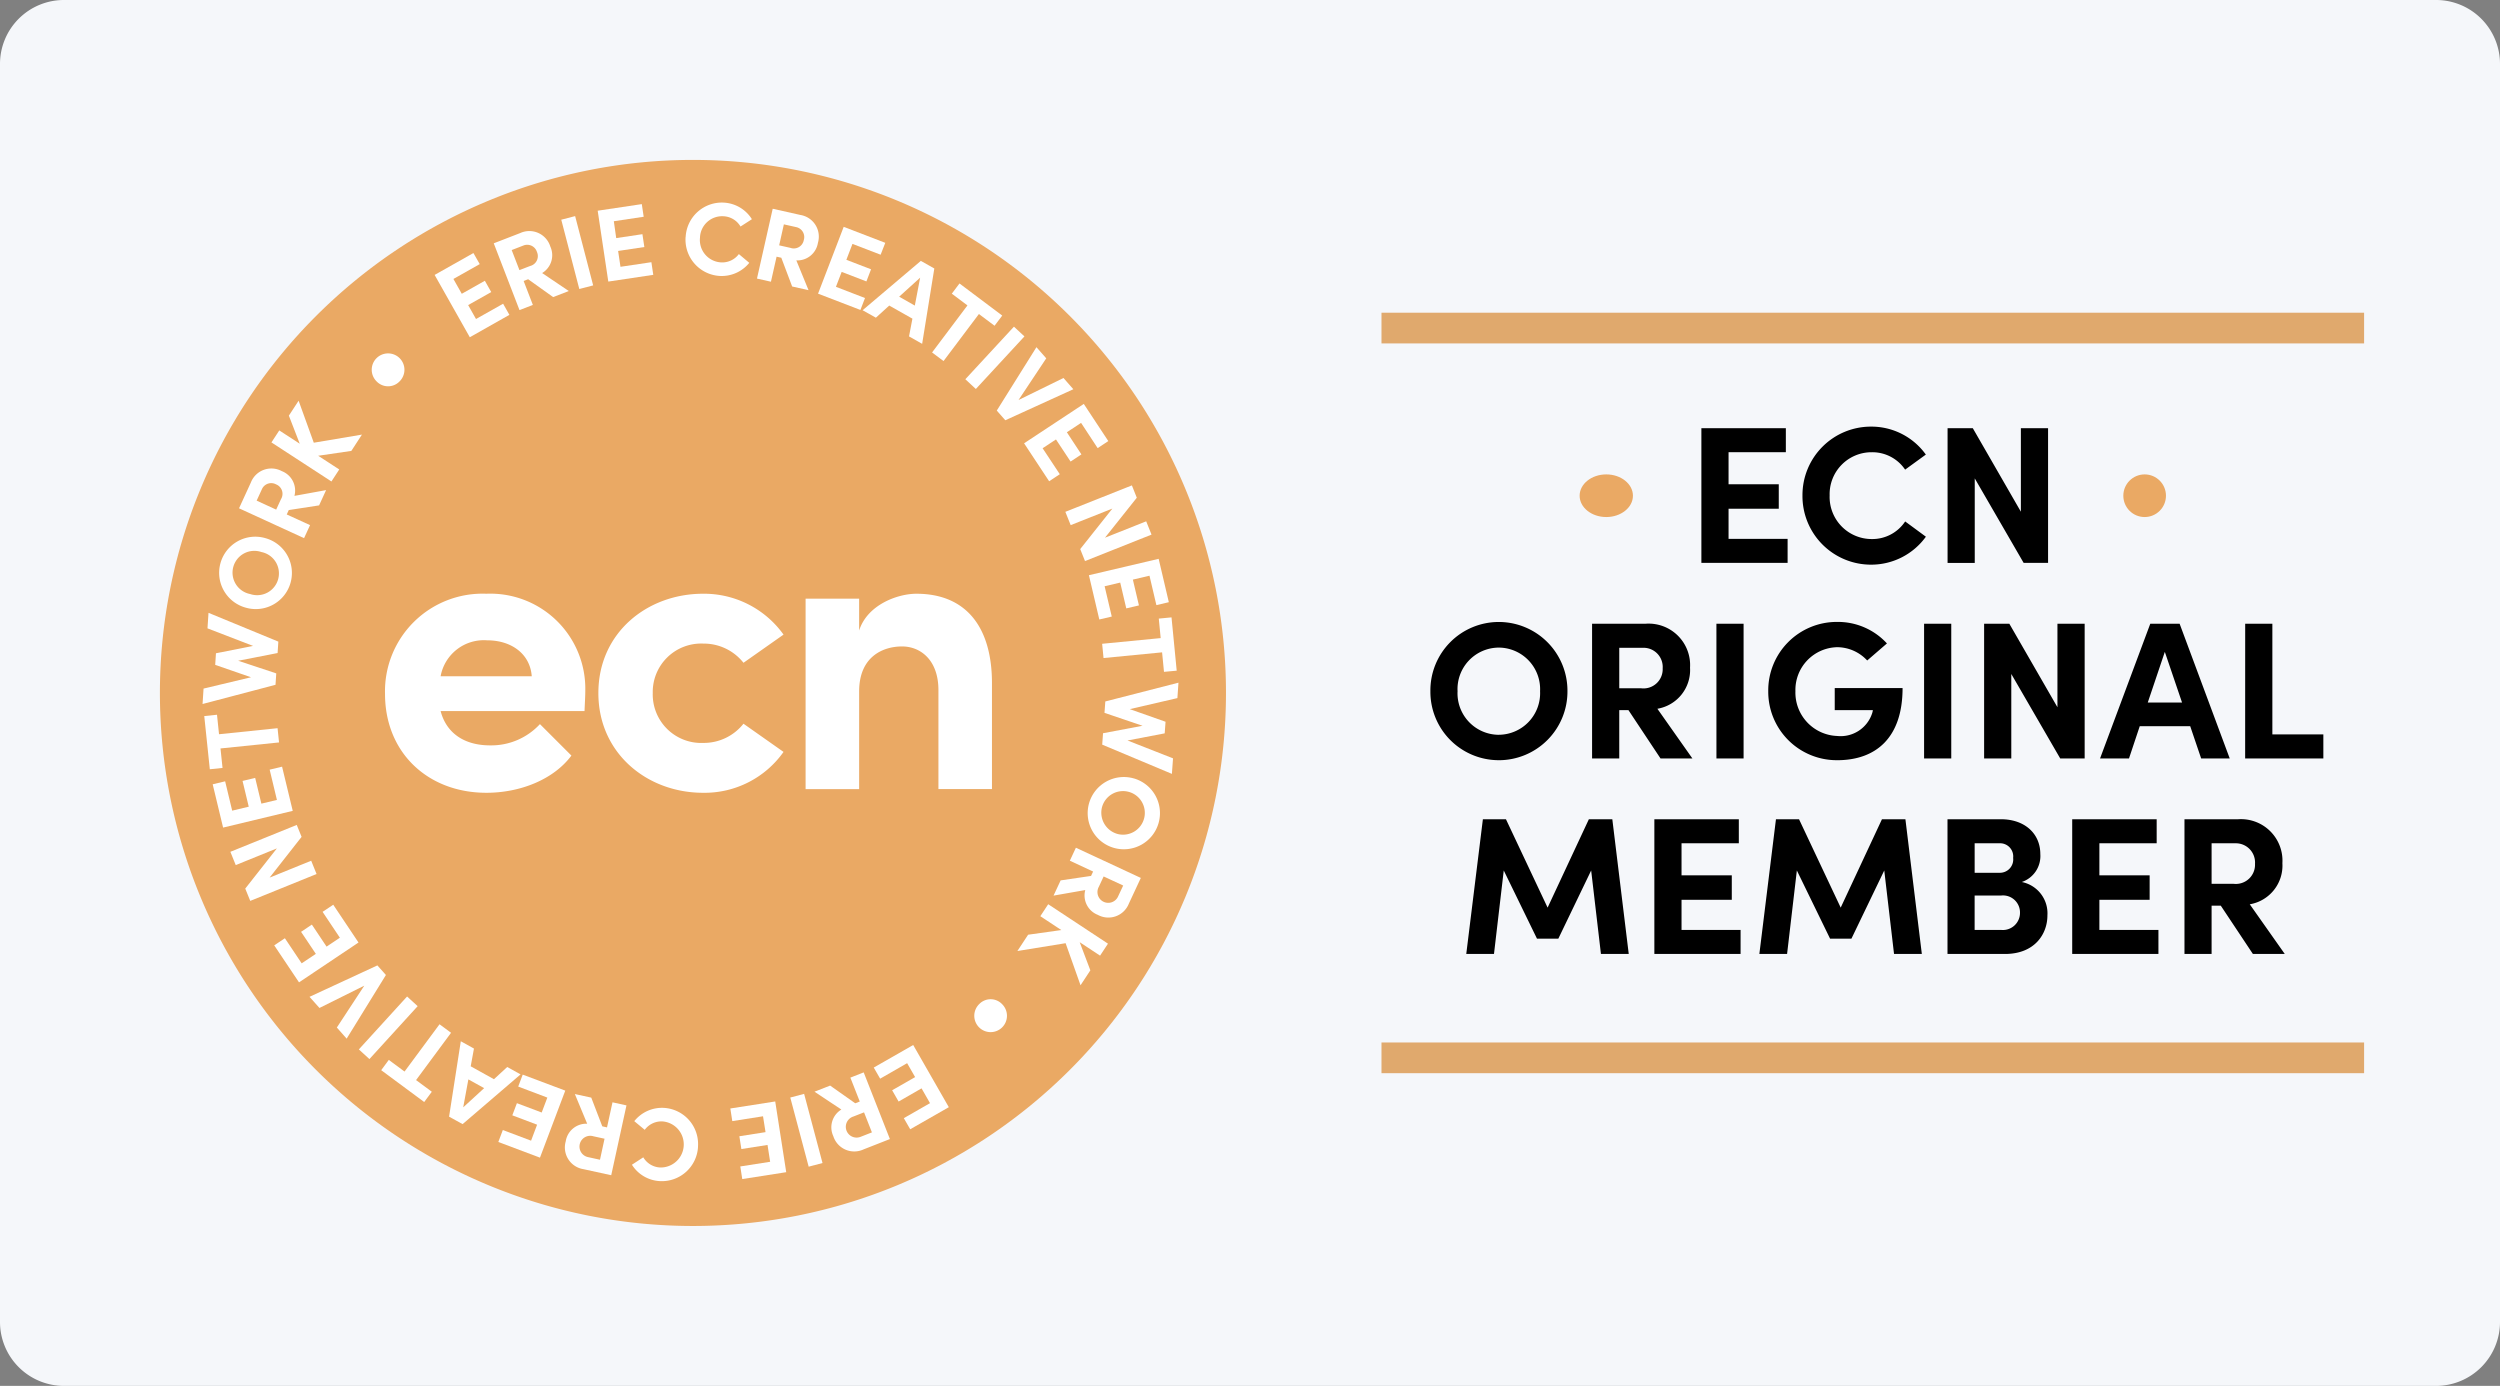 <svg xmlns="http://www.w3.org/2000/svg" xmlns:xlink="http://www.w3.org/1999/xlink" width="234.506" height="130" viewBox="0 0 234.506 130">
  <rect x="0" y="0" width="234.506" height="130" fill="#808080" stroke="none"/>
  <defs>
    <clipPath id="clip-path">
      <rect id="Rectangle_9" data-name="Rectangle 9" width="91.542" height="91.797" fill="#fff"/>
    </clipPath>
  </defs>
  <g id="Group_711" data-name="Group 711" transform="translate(-5466.327 2085.5)">
    <path id="Path_216" data-name="Path 216" d="M6,0H228.506a6,6,0,0,1,6,6V124a6,6,0,0,1-6,6H6a6,6,0,0,1-6-6V6A6,6,0,0,1,6,0Z" transform="translate(5466.327 -2085.5)" fill="#f5f7fa"/>
    <g id="Group_709" data-name="Group 709" transform="translate(5441.327 -2110.5)">
      <path id="Indieground_Holographic_Textures_main03" d="M50,0A50,50,0,1,1,0,50,50,50,0,0,1,50,0Z" transform="translate(40 40)" fill="#eaa964"/>
      <path id="Path_1" data-name="Path 1" d="M-17.382-13.858a8.913,8.913,0,0,0-9.278-9.086,9.151,9.151,0,0,0-9.508,9.393c0,5.521,4.026,9.278,9.508,9.278,3.144,0,6.288-1.227,7.975-3.489l-2.952-2.952A6.213,6.213,0,0,1-26.315-8.72c-2.415,0-4.1-1.15-4.639-3.221h13.5C-17.42-12.746-17.382-13.359-17.382-13.858ZM-30.954-15.2a4.122,4.122,0,0,1,4.371-3.374c2.262,0,4.026,1.265,4.179,3.374ZM-6.34-4.273A9.068,9.068,0,0,0,1.213-8.107l-3.757-2.645A4.746,4.746,0,0,1-6.3-8.95a4.551,4.551,0,0,1-4.754-4.677A4.543,4.543,0,0,1-6.3-18.267a4.746,4.746,0,0,1,3.757,1.8L1.213-19.11A9.166,9.166,0,0,0-6.34-22.944c-5.214,0-9.815,3.642-9.815,9.316S-11.554-4.273-6.34-4.273ZM13.673-22.944c-1.764,0-4.6,1.035-5.368,3.451v-2.99H3.283V-4.618H8.306v-9.163C8.306-17.04,10.53-18,12.331-18c1.725,0,3.412,1.265,3.412,4.1v9.278h5.022v-9.815C20.8-19.8,18.351-22.944,13.673-22.944Z" transform="translate(97.284 103.638)" fill="#fff"/>
      <g id="Group_663" data-name="Group 663" transform="translate(44 44)">
        <path id="Path_2" data-name="Path 2" d="M27.194,9.273l.589,1.044-3.714,2.1-3.3-5.845,3.639-2.053L25,5.557,22.531,6.95l.785,1.391L25.48,7.119l.6,1.061L23.914,9.4l.737,1.307Z" transform="translate(1 0.217)" fill="#fff"/>
        <g id="Group_662" data-name="Group 662" transform="translate(0 -0.001)">
          <g id="Group_661" data-name="Group 661" clip-path="url(#clip-path)">
            <path id="Path_3" data-name="Path 3" d="M29.287,7.069l-.422.165.865,2.246-1.254.484L26.061,3.7,28.54,2.74A2.057,2.057,0,0,1,31.366,4,1.953,1.953,0,0,1,30.6,6.49l2.5,1.686-1.468.569Zm-.816-.854,1-.387a.954.954,0,0,0,.643-1.314.956.956,0,0,0-1.27-.607l-1.1.426Z" transform="translate(1.254 0.124)" fill="#fff"/>
            <rect id="Rectangle_7" data-name="Rectangle 7" width="1.344" height="6.717" transform="translate(33.648 1.61) rotate(-14.589)" fill="#fff"/>
            <path id="Path_4" data-name="Path 4" d="M40.4,5.588l.176,1.186-4.218.632L35.363.759,39.5.14l.177,1.186-2.8.42L37.1,3.328l2.459-.368.18,1.206-2.46.368.222,1.486Z" transform="translate(1.702 0.007)" fill="#fff"/>
            <path id="Path_5" data-name="Path 5" d="M43.236,3.229A3.4,3.4,0,0,1,46.818.006a3.307,3.307,0,0,1,2.631,1.556l-1.067.687a1.956,1.956,0,0,0-1.589-.964,2.081,2.081,0,0,0-2.215,2.026,2.1,2.1,0,0,0,1.947,2.3,1.941,1.941,0,0,0,1.7-.778l.978.821a3.324,3.324,0,0,1-2.8,1.229,3.41,3.41,0,0,1-3.174-3.65" transform="translate(2.081 0.001)" fill="#fff"/>
            <path id="Path_6" data-name="Path 6" d="M51.9,5.151l-.443-.1L50.928,7.4l-1.31-.295L51.094.555l2.591.582a2.059,2.059,0,0,1,1.65,2.617A1.956,1.956,0,0,1,53.31,5.4l1.145,2.793-1.537-.345Zm-.2-1.163,1.047.234a.952.952,0,0,0,1.264-.735.953.953,0,0,0-.717-1.21L52.14,2.019Z" transform="translate(2.388 0.027)" fill="#fff"/>
            <path id="Path_7" data-name="Path 7" d="M59.488,8.852l-.43,1.118L55.084,8.442,57.49,2.174l3.9,1.5L60.954,4.79,58.312,3.774,57.74,5.267l2.316.89L59.62,7.294,57.3,6.4l-.538,1.4Z" transform="translate(2.651 0.105)" fill="#fff"/>
            <path id="Path_8" data-name="Path 8" d="M63.744,10.64,61.57,9.411l-1.253,1.139-1.247-.7L64.534,5.22l1.264.714L64.657,13l-1.232-.695Zm.225-1.227.5-2.618L62.5,8.579Z" transform="translate(2.843 0.252)" fill="#fff"/>
            <path id="Path_9" data-name="Path 9" d="M71.15,11.208l-1.468-1.1-3.319,4.412-1.074-.807L68.607,9.3,67.14,8.2l.72-.959,4.01,3.013Z" transform="translate(3.142 0.349)" fill="#fff"/>
            <path id="Path_10" data-name="Path 10" d="M72.826,11.108l.984.914-4.558,4.932-.986-.914Z" transform="translate(3.285 0.535)" fill="#fff"/>
            <path id="Path_11" data-name="Path 11" d="M78.261,16.889,71.879,19.8l-.8-.909L74.8,12.944l.919,1.046L73.12,17.9l4.216-2.066Z" transform="translate(3.421 0.623)" fill="#fff"/>
            <path id="Path_12" data-name="Path 12" d="M76.873,24.616l-1,.66-2.35-3.56,5.6-3.695,2.3,3.487-1,.66L78.869,19.8l-1.334.88L78.9,22.757l-1.016.67-1.37-2.073-1.253.825Z" transform="translate(3.539 0.868)" fill="#fff"/>
            <path id="Path_13" data-name="Path 13" d="M85.3,29.93l-6.24,2.481-.449-1.124,3.018-3.8-3.913,1.554-.5-1.248,6.241-2.48.461,1.158L80.934,30.22,84.8,28.683Z" transform="translate(3.716 1.219)" fill="#fff"/>
            <path id="Path_14" data-name="Path 14" d="M81.468,37.3l-1.168.275-.975-4.153,6.542-1.537.954,4.068-1.167.275-.648-2.76-1.558.366.569,2.42-1.188.279-.568-2.42-1.463.343Z" transform="translate(3.818 1.535)" fill="#fff"/>
            <path id="Path_15" data-name="Path 15" d="M86.31,42.235l-.178-1.829-5.493.534-.13-1.337L86,39.069l-.178-1.829,1.194-.115.487,5Z" transform="translate(3.875 1.787)" fill="#fff"/>
            <path id="Path_16" data-name="Path 16" d="M87.052,51.524l-6.537-2.743.077-1.07,3.706-.7L80.729,45.8l.077-1.07,6.862-1.761-.1,1.446L83.1,45.45l3.356,1.184-.079,1.089-3.489.668,4.27,1.677Z" transform="translate(3.875 2.069)" fill="#fff"/>
            <path id="Path_17" data-name="Path 17" d="M83.553,51.545A3.39,3.39,0,1,1,79.337,53.9a3.392,3.392,0,0,1,4.217-2.352m-1.44,5.23a2.044,2.044,0,1,0-1.554-2.542,2.071,2.071,0,0,0,1.554,2.542" transform="translate(3.812 2.475)" fill="#fff"/>
            <path id="Path_18" data-name="Path 18" d="M79.679,60.386l.193-.412-2.184-1.016.569-1.218,6.09,2.834-1.123,2.41a2.065,2.065,0,0,1-2.913,1.054,1.952,1.952,0,0,1-1.175-2.327l-2.976.522.665-1.428Zm1.181.049-.453.972a1.011,1.011,0,1,0,1.785.949l.5-1.069Z" transform="translate(3.665 2.779)" fill="#fff"/>
            <path id="Path_19" data-name="Path 19" d="M73.93,65.657l3.114-.437-1.969-1.3.739-1.123,5.606,3.7-.74,1.123-1.912-1.262,1,2.641-.921,1.4-1.4-3.947-4.523.734Z" transform="translate(3.51 3.023)" fill="#fff"/>
            <path id="Path_20" data-name="Path 20" d="M71.681,71.765a1.533,1.533,0,1,1-2.136-.025,1.485,1.485,0,0,1,2.136.025" transform="translate(3.323 3.432)" fill="#fff"/>
            <path id="Path_21" data-name="Path 21" d="M60.669,78.554l-.6-1.042,3.7-2.116,3.341,5.833L63.489,83.3l-.6-1.042,2.457-1.407-.794-1.388L62.4,80.7l-.606-1.059,2.156-1.234L63.2,77.1Z" transform="translate(2.891 3.629)" fill="#fff"/>
            <path id="Path_22" data-name="Path 22" d="M58.589,80.745l.423-.166-.881-2.241,1.25-.492L61.839,84.1l-2.473.971a2.062,2.062,0,0,1-2.836-1.244,1.952,1.952,0,0,1,.754-2.495l-2.518-1.674,1.466-.574Zm.824.85-1,.392a1.011,1.011,0,1,0,.639,1.918l1.1-.431Z" transform="translate(2.636 3.747)" fill="#fff"/>
            <rect id="Rectangle_8" data-name="Rectangle 8" width="1.344" height="6.715" transform="matrix(0.966, -0.257, 0.257, 0.966, 55.13, 83.952)" fill="#fff"/>
            <path id="Path_23" data-name="Path 23" d="M47.418,82.291l-.184-1.183,4.211-.659,1.032,6.634-4.124.646-.184-1.184,2.8-.437-.246-1.58-2.454.384-.188-1.2,2.455-.385L50.3,81.839Z" transform="translate(2.273 3.872)" fill="#fff"/>
            <path id="Path_24" data-name="Path 24" d="M44.628,84.648a3.4,3.4,0,0,1-3.564,3.245,3.292,3.292,0,0,1-2.637-1.538l1.065-.694a1.946,1.946,0,0,0,1.593.954,2.165,2.165,0,0,0,.244-4.32,1.943,1.943,0,0,0-1.7.787l-.981-.814a3.328,3.328,0,0,1,2.787-1.245,3.4,3.4,0,0,1,3.19,3.625" transform="translate(1.849 3.9)" fill="#fff"/>
            <path id="Path_25" data-name="Path 25" d="M35.933,82.813l.444.1.514-2.352,1.311.288L36.772,87.4l-2.6-.567a2.062,2.062,0,0,1-1.667-2.609,1.952,1.952,0,0,1,2.012-1.655L33.36,79.785l1.54.336Zm.212,1.162L35.1,83.747a1.01,1.01,0,1,0-.535,1.947l1.153.253Z" transform="translate(1.562 3.84)" fill="#fff"/>
            <path id="Path_26" data-name="Path 26" d="M28.336,79.167l.422-1.121,3.991,1.5-2.373,6.289L26.47,84.364l.422-1.121,2.65,1,.565-1.5-2.325-.878.431-1.141,2.325.877.53-1.4Z" transform="translate(1.274 3.757)" fill="#fff"/>
            <path id="Path_27" data-name="Path 27" d="M24.091,77.41l2.181,1.211,1.246-1.147,1.251.695-5.438,4.664-1.269-.7,1.1-7.073,1.234.685Zm-.219,1.227-.483,2.621,1.963-1.8Z" transform="translate(1.062 3.613)" fill="#fff"/>
            <path id="Path_28" data-name="Path 28" d="M16.7,76.882l1.477,1.093,3.282-4.436,1.081.8-3.283,4.437,1.478,1.093-.714.964-4.033-2.987Z" transform="translate(0.77 3.54)" fill="#fff"/>
            <path id="Path_29" data-name="Path 29" d="M14.98,76.925l-.992-.907,4.524-4.964.992.907Z" transform="translate(0.673 3.42)" fill="#fff"/>
            <path id="Path_30" data-name="Path 30" d="M9.572,71.22l6.367-2.948.8.9-3.683,5.971L12.135,74.1l2.575-3.927-4.205,2.091Z" transform="translate(0.461 3.286)" fill="#fff"/>
            <path id="Path_31" data-name="Path 31" d="M10.95,63.509l1-.668,2.37,3.545-5.58,3.738L6.414,66.652l1-.667,1.574,2.354,1.329-.889L8.933,65.384l1.012-.678,1.38,2.066,1.247-.836Z" transform="translate(0.309 3.025)" fill="#fff"/>
            <path id="Path_32" data-name="Path 32" d="M2.489,58.222,8.716,55.7l.454,1.12-3,3.821,3.9-1.583.505,1.246L4.354,62.826l-.469-1.155L6.853,57.9,2.993,59.467Z" transform="translate(0.12 2.681)" fill="#fff"/>
            <path id="Path_33" data-name="Path 33" d="M6.251,50.767l1.164-.28,1,4.144L1.883,56.2.907,52.14l1.168-.28.66,2.753,1.554-.373-.581-2.415,1.184-.285.582,2.415,1.458-.35Z" transform="translate(0.044 2.43)" fill="#fff"/>
            <path id="Path_34" data-name="Path 34" d="M1.348,45.839l.19,1.828L7.029,47.1l.139,1.336L1.676,49l.191,1.828-1.193.124L.153,45.962Z" transform="translate(0.007 2.207)" fill="#fff"/>
            <path id="Path_35" data-name="Path 35" d="M.559,36.718l6.55,2.7-.069,1.071-3.7.723L6.914,42.4l-.07,1.069L0,45.27l.094-1.446,4.452-1.062L1.187,41.6l.07-1.089,3.482-.69L.463,38.174Z" transform="translate(0 1.768)" fill="#fff"/>
            <path id="Path_36" data-name="Path 36" d="M4.045,36.578A3.388,3.388,0,1,1,5.8,30.034a3.388,3.388,0,1,1-1.755,6.545m1.4-5.237a2.044,2.044,0,1,0-1.055,3.94,2.044,2.044,0,1,0,1.055-3.94" transform="translate(0.071 1.44)" fill="#fff"/>
            <path id="Path_37" data-name="Path 37" d="M7.93,27.7l-.19.413,2.187,1-.562,1.222-6.1-2.8,1.109-2.416a2.062,2.062,0,0,1,2.9-1.072,1.954,1.954,0,0,1,1.188,2.322l2.97-.541-.657,1.433Zm-1.181-.042.449-.976a.952.952,0,0,0-.456-1.39.953.953,0,0,0-1.332.452l-.493,1.072Z" transform="translate(0.157 1.146)" fill="#fff"/>
            <path id="Path_38" data-name="Path 38" d="M13.659,22.443l-3.11.455,1.976,1.286-.733,1.126L6.165,21.646,6.9,20.521l1.92,1.249L7.8,19.136l.913-1.4,1.424,3.939,4.517-.761Z" transform="translate(0.297 0.854)" fill="#fff"/>
            <path id="Path_39" data-name="Path 39" d="M15.6,16.129a1.534,1.534,0,1,1,2.135.009,1.491,1.491,0,0,1-2.135-.009" transform="translate(0.731 0.653)" fill="#fff"/>
          </g>
        </g>
      </g>
    </g>
    <g id="Group_710" data-name="Group 710" transform="translate(-346.5 -161)">
      <g id="Group_707" data-name="Group 707">
        <rect id="Rectangle_26" data-name="Rectangle 26" width="92.172" height="2.88" transform="translate(5942.414 -1826.713)" fill="#e0a96d"/>
        <rect id="Rectangle_25" data-name="Rectangle 25" width="92.172" height="2.88" transform="translate(5942.414 -1895.167)" fill="#e0a96d"/>
        <path id="Path_215" data-name="Path 215" d="M-81.11-22.928v-2.825H-76.4v-2.293H-81.11v-3.008h5.374v-2.256h-7.923v12.637h8.088v-2.256Zm13.352,2.421A6.329,6.329,0,0,0-62.6-23.13l-1.944-1.431a3.692,3.692,0,0,1-3.136,1.651A3.948,3.948,0,0,1-71.628-27a3.932,3.932,0,0,1,3.962-4.053,3.711,3.711,0,0,1,3.118,1.632l1.944-1.412a6.28,6.28,0,0,0-5.154-2.623A6.423,6.423,0,0,0-74.177-27,6.431,6.431,0,0,0-67.758-20.507Zm14.068-12.8v7.832L-58.2-33.309h-2.366v12.637h2.549V-28.6l4.585,7.923h2.293V-33.309Zm-48.97,31.143a6.442,6.442,0,0,0,6.438-6.474,6.446,6.446,0,0,0-6.438-6.493,6.419,6.419,0,0,0-6.419,6.493A6.415,6.415,0,0,0-102.661-2.166Zm0-2.384a3.89,3.89,0,0,1-3.87-4.09,3.89,3.89,0,0,1,3.87-4.09,3.9,3.9,0,0,1,3.87,4.09A3.9,3.9,0,0,1-102.661-4.551Zm15.168,2.219h2.99L-87.786-6.99a3.683,3.683,0,0,0,3.063-3.852,3.892,3.892,0,0,0-4.145-4.127h-5.044V-2.331h2.549v-4.53h.862Zm-3.87-10.381h2.238a1.8,1.8,0,0,1,1.834,1.926,1.8,1.8,0,0,1-2.036,1.871h-2.036Zm9.115,10.381H-79.7V-14.968h-2.549Zm11.316.165c3.632,0,6.144-2.091,6.144-6.768h-6.364v2.073h3.576a1.553,1.553,0,0,1-.073.312,3.111,3.111,0,0,1-3.283,2.109,4.073,4.073,0,0,1-3.907-4.2,4.008,4.008,0,0,1,3.907-4.127,3.855,3.855,0,0,1,2.825,1.247l1.852-1.6a6.236,6.236,0,0,0-4.677-2.018,6.427,6.427,0,0,0-6.456,6.493A6.423,6.423,0,0,0-70.931-2.166Zm8.162-.165h2.549V-14.968h-2.549Zm12.509-12.637v7.832l-4.512-7.832h-2.366V-2.331h2.549v-7.923L-50-2.331h2.293V-14.968ZM-36.78-2.331H-34.1l-4.7-12.637h-2.751L-46.262-2.331h2.714l1.009-3.026h4.732Zm-5.007-5.246,1.6-4.75,1.614,4.75Zm9.134,5.246h7.336V-4.587H-30.1V-14.968h-2.549ZM-90.473,16.01-92.014,3.373h-2.2l-3.87,8.29-3.907-8.29h-2.164l-1.559,12.637h2.6l.917-7.832,3.118,6.4h2l3.081-6.4.917,7.832Zm4.952-2.256V10.929h4.714V8.637h-4.714V5.629h5.374V3.373H-88.07V16.01h8.088V13.754ZM-62.98,16.01-64.521,3.373h-2.2l-3.87,8.29L-74.5,3.373h-2.164L-78.221,16.01h2.6l.917-7.832,3.118,6.4h2l3.081-6.4.917,7.832Zm9.372-6.749a2.568,2.568,0,0,0,1.742-2.623c0-1.907-1.449-3.265-3.7-3.265h-5.007V16.01h5.392c2.788,0,3.98-1.871,3.98-3.613A2.994,2.994,0,0,0-53.608,9.26Zm-2.109-3.632A1.233,1.233,0,0,1-54.415,7a1.25,1.25,0,0,1-1.3,1.394h-2.311V5.629Zm.165,8.125h-2.476V10.526h2.513a1.594,1.594,0,0,1,1.742,1.614A1.607,1.607,0,0,1-55.552,13.754Zm9.226,0V10.929h4.714V8.637h-4.714V5.629h5.374V3.373h-7.923V16.01h8.088V13.754Zm14.4,2.256h2.99l-3.283-4.659A3.683,3.683,0,0,0-29.159,7.5,3.892,3.892,0,0,0-33.3,3.373h-5.044V16.01H-35.8v-4.53h.862ZM-35.8,5.629h2.238a1.8,1.8,0,0,1,1.834,1.926,1.8,1.8,0,0,1-2.036,1.871H-35.8Z" transform="translate(6056.08 -1851.026)"/>
        <g id="Group_706" data-name="Group 706" transform="translate(5960.848 -1880.012)">
          <ellipse id="Ellipse_11" data-name="Ellipse 11" cx="2.5" cy="2" rx="2.5" ry="2" transform="translate(0.152 0.012)" fill="#eaa964"/>
          <circle id="Ellipse_12" data-name="Ellipse 12" cx="2" cy="2" r="2" transform="translate(51.152 0.012)" fill="#eaa964"/>
        </g>
      </g>
    </g>
  </g>
</svg>
